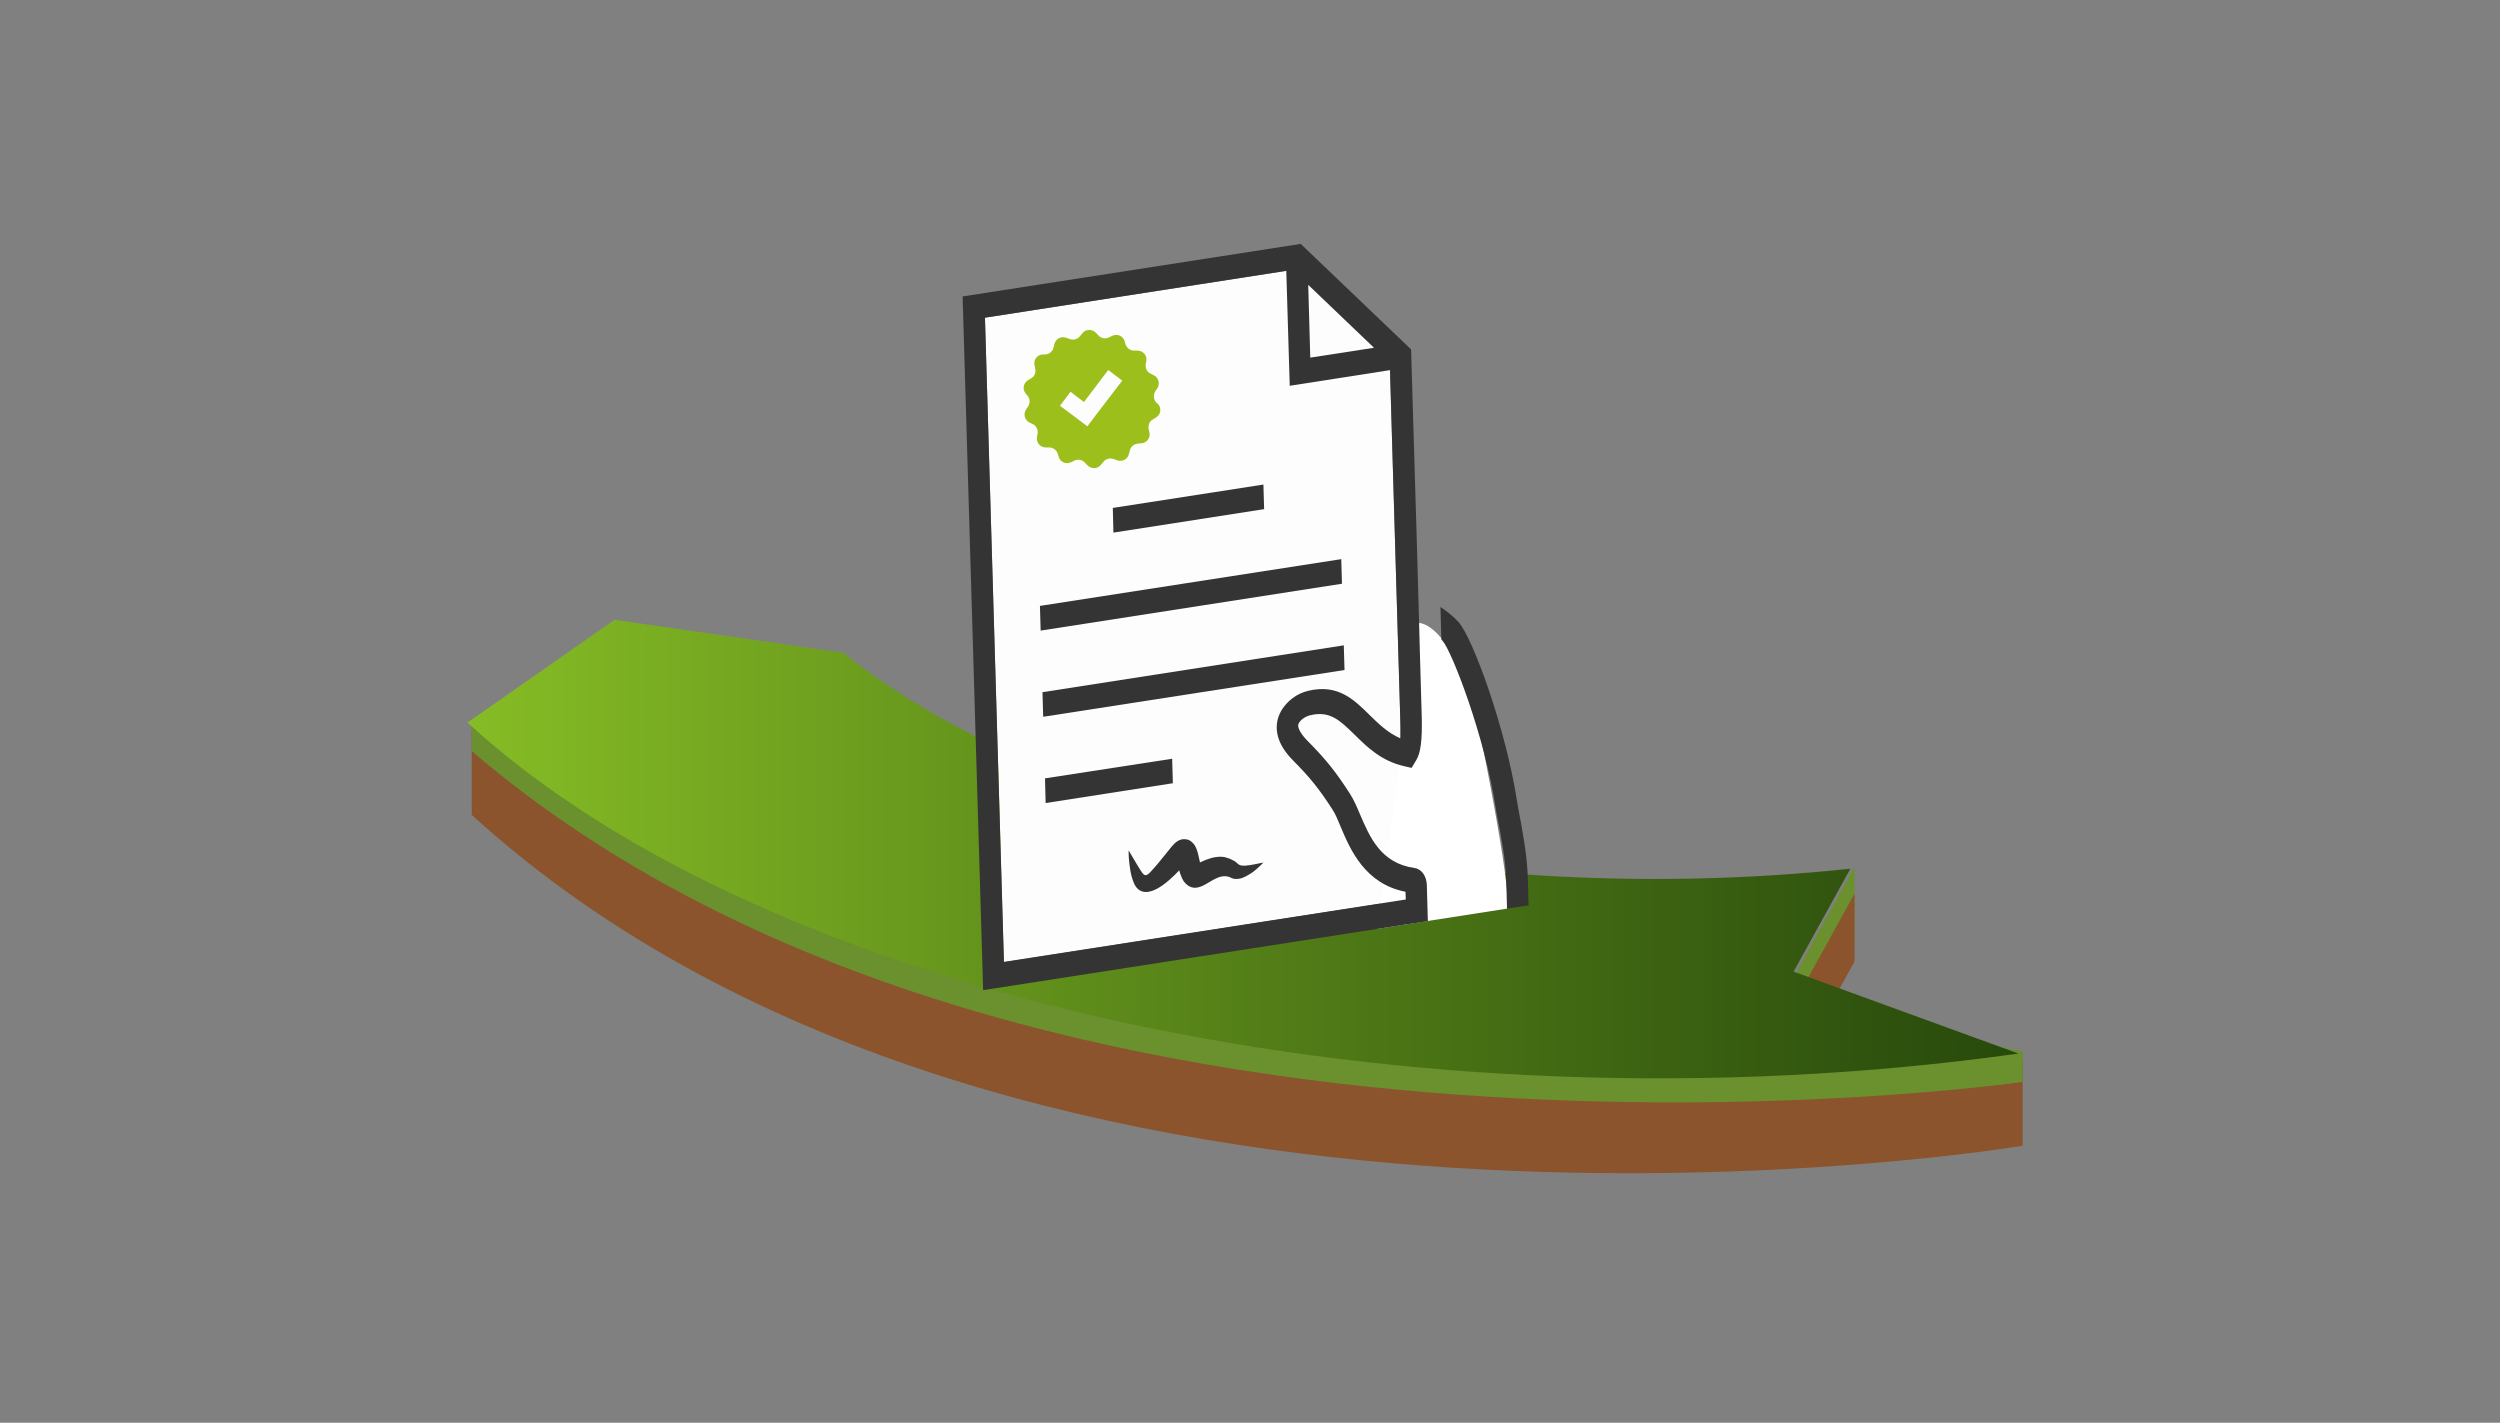 <svg width="246" height="140" viewBox="0 0 246 140" fill="none" xmlns="http://www.w3.org/2000/svg">
<rect x="0" y="0" width="246" height="140" fill="#808080" stroke="none"/>
<g clip-path="url(#clip0_237_6350)">
<path d="M46.42 71.87V80.19C100.41 129.37 199.03 112.74 199.03 112.74V104.44L46.42 71.87Z" fill="#8B542C"/>
<path d="M46.42 70.9V73.91C100.95 120.61 199.03 106.46 199.03 106.46V103.47L46.42 70.9Z" fill="#6B902E"/>
<path d="M176.9 95.41V102.04L182.49 91.95V85.28L176.9 95.41Z" fill="#6B902E"/>
<path d="M176.9 98.06V104.69L182.49 94.61V87.93L176.9 98.06Z" fill="#8B542C"/>
<path d="M182.08 85.48C143.43 89.59 103.79 80.89 82.98 64.23L60.47 60.99L46 71.1C75.48 98.18 138.74 112.07 198.61 103.67L176.49 95.61L182.08 85.48Z" fill="url(#paint0_linear_237_6350)"/>
<path d="M138.32 88.53L98.78 94.67L96.92 31.26L128.68 26.32L136.75 35.74L138.32 88.54V88.53Z" fill="#FDFDFD"/>
<path d="M131.98 55.02L102.33 59.62L102.4 62.05L132.05 57.44L131.98 55.02Z" fill="#343434"/>
<path d="M132.23 63.5L102.58 68.11L102.65 70.53L132.3 65.93L132.23 63.5Z" fill="#343434"/>
<path d="M115.34 74.66L102.83 76.59L102.89 79.02L115.41 77.07L115.34 74.65V74.66Z" fill="#343434"/>
<path d="M124.32 47.68L109.5 49.98L109.56 52.41L124.39 50.1L124.32 47.68Z" fill="#343434"/>
<path d="M139.64 61.3C139.64 61.3 143.51 61.21 146.05 74.22C148.99 89.17 148.28 89.41 148.28 89.41L135.5 91.4L139.63 61.3H139.64Z" fill="white"/>
<path d="M140.5 90.62L140.4 87.08C140.37 86.19 139.87 85.5 139.18 85.41C135.87 84.94 134.79 82.38 133.82 80.12C133.51 79.37 133.2 78.68 132.85 78.13C131.44 75.93 130.46 74.72 128.69 72.93C128.1 72.34 127.56 71.57 127.8 71.16C128 70.81 128.44 70.5 128.93 70.38C130.88 69.91 131.87 70.91 133.28 72.28C134.51 73.5 135.92 74.89 138.2 75.4L138.9 75.56L139.34 74.83C139.81 74.07 139.95 72.82 139.9 70.54L139.71 63.96L139.64 61.31L139.44 54.18L138.85 34.38L127.99 24L94.72 29.17L96.74 97.43L138.38 90.96L140.5 90.64H140.48L140.5 90.62ZM128.73 28.03L135.2 34.22L128.93 35.19L128.73 28.03ZM98.79 94.67L96.92 31.26L126.57 26.65L126.91 37.96L136.78 36.42L137.39 57.33L137.79 70.86C137.82 71.67 137.79 72.24 137.79 72.65C136.55 72.11 135.64 71.21 134.76 70.35C133.22 68.83 131.64 67.27 128.71 67.98C127.61 68.24 126.63 68.99 126.07 69.94C125.57 70.82 125.05 72.63 127.23 74.82C128.91 76.52 129.79 77.6 131.13 79.68C131.39 80.08 131.64 80.66 131.92 81.35C132.87 83.61 134.31 86.97 138.3 87.75L138.33 88.51L98.79 94.65V94.68V94.67Z" fill="#343434"/>
<path d="M141.82 62.91C141.82 62.91 141.91 63 141.95 63.06C142.87 64.1 146.09 72.42 147.18 79.52C147.22 79.81 147.3 80.22 147.4 80.74C147.71 82.31 148.16 84.69 148.22 86.73L148.29 89.41L150.41 89.09L150.34 86.41C150.27 84.15 149.8 81.65 149.48 80C149.39 79.53 149.32 79.14 149.28 78.87C148.18 71.69 144.92 62.79 143.53 61.22C143.08 60.71 142.42 60.18 141.74 59.73L141.83 62.92L141.82 62.91Z" fill="#343434"/>
<path d="M121.38 84.69C121.15 84.54 120.85 84.43 120.55 84.35C119.92 84.22 119.25 84.38 118.68 84.6C118.46 84.69 118.26 84.78 118.07 84.86V84.82C118.01 84.59 117.95 84.29 117.87 83.94C117.81 83.76 117.77 83.56 117.61 83.27C117.54 83.14 117.42 82.95 117.17 82.77C116.94 82.58 116.48 82.52 116.2 82.62C115.69 82.77 115.38 83.19 115.03 83.63C114.65 84.1 114.28 84.55 113.95 84.96C112.63 86.5 112.73 86.44 111.94 85.17C111.76 84.86 111.6 84.6 111.47 84.38C111.21 83.93 111.06 83.68 111.06 83.68C111.06 83.68 111.04 84.02 111.09 84.59C111.12 84.87 111.15 85.22 111.22 85.62C111.29 86.02 111.38 86.45 111.6 86.95C111.89 87.59 112.39 87.84 112.98 87.76C113.17 87.73 113.35 87.67 113.51 87.61C114.14 87.35 114.62 86.97 115.09 86.56C115.43 86.27 115.73 85.96 116.04 85.64C116.05 85.7 116.07 85.74 116.08 85.8C116.14 85.98 116.2 86.17 116.3 86.39C116.4 86.6 116.53 86.86 116.84 87.09C117.37 87.51 117.95 87.38 118.55 87.06C118.84 86.9 119.06 86.77 119.27 86.64C119.68 86.41 120.02 86.26 120.32 86.23C120.57 86.2 120.83 86.23 121.02 86.32C121.05 86.32 121.28 86.47 121.47 86.48C122.14 86.54 122.51 86.27 122.86 86.08C123.2 85.89 123.48 85.67 123.68 85.49C124.1 85.12 124.32 84.87 124.32 84.87C124.32 84.87 124.04 84.93 123.54 85.03C121.72 85.4 122 85.04 121.42 84.69H121.38Z" fill="#343434"/>
<path d="M113.72 39.54C113.49 39.25 113.49 38.82 113.68 38.5L113.88 38.21C114.16 37.77 114.03 37.17 113.53 36.92L113.22 36.77C112.87 36.61 112.69 36.23 112.74 35.85L112.8 35.5C112.89 34.97 112.46 34.5 111.94 34.5H111.59C111.21 34.5 110.89 34.25 110.76 33.9L110.66 33.56C110.5 33.05 109.94 32.81 109.43 33.05L109.11 33.21C108.76 33.37 108.35 33.3 108.08 33L107.83 32.74C107.45 32.36 106.83 32.37 106.5 32.8L106.27 33.08C106.02 33.39 105.64 33.49 105.26 33.36L104.92 33.24C104.41 33.05 103.87 33.34 103.75 33.87L103.66 34.21C103.57 34.58 103.25 34.85 102.87 34.88H102.58C102.05 34.92 101.67 35.42 101.8 35.95L101.87 36.29C101.94 36.66 101.8 37.05 101.45 37.23L101.16 37.41C100.69 37.69 100.59 38.29 100.91 38.7L101.13 38.96C101.36 39.25 101.36 39.68 101.17 40L100.96 40.29C100.68 40.73 100.81 41.33 101.31 41.58L101.62 41.73C101.97 41.89 102.15 42.27 102.1 42.65L102.04 43.03C101.95 43.56 102.38 44.03 102.9 44.03H103.25C103.63 44.03 103.95 44.28 104.08 44.63L104.18 44.97C104.34 45.48 104.9 45.72 105.41 45.48L105.73 45.32C106.08 45.16 106.49 45.23 106.76 45.53L107.01 45.79C107.39 46.17 108.01 46.16 108.34 45.73L108.57 45.45C108.82 45.14 109.2 45.04 109.58 45.17L109.92 45.29C110.43 45.48 110.97 45.19 111.09 44.66L111.18 44.32C111.27 43.95 111.59 43.68 111.97 43.65L112.32 43.62C112.85 43.58 113.23 43.06 113.1 42.55L113.03 42.21C112.96 41.84 113.1 41.45 113.45 41.27L113.74 41.09C114.21 40.81 114.31 40.21 113.99 39.8L113.71 39.55L113.72 39.54ZM108.04 40.57L107 41.95L105.62 40.91L104.3 39.93L105.34 38.55L106.66 39.56L109.05 36.41L110.43 37.45L108.04 40.57Z" fill="#9DBF1C"/>
</g>
<defs>
<linearGradient id="paint0_linear_237_6350" x1="46" y1="83.54" x2="198.61" y2="83.54" gradientUnits="userSpaceOnUse">
<stop stop-color="#86BC25"/>
<stop offset="0.53" stop-color="#517C17"/>
<stop offset="1" stop-color="#27490C"/>
</linearGradient>
<clipPath id="clip0_237_6350">
<rect width="153.02" height="91.44" fill="white" transform="translate(46 24)"/>
</clipPath>
</defs>
</svg>
